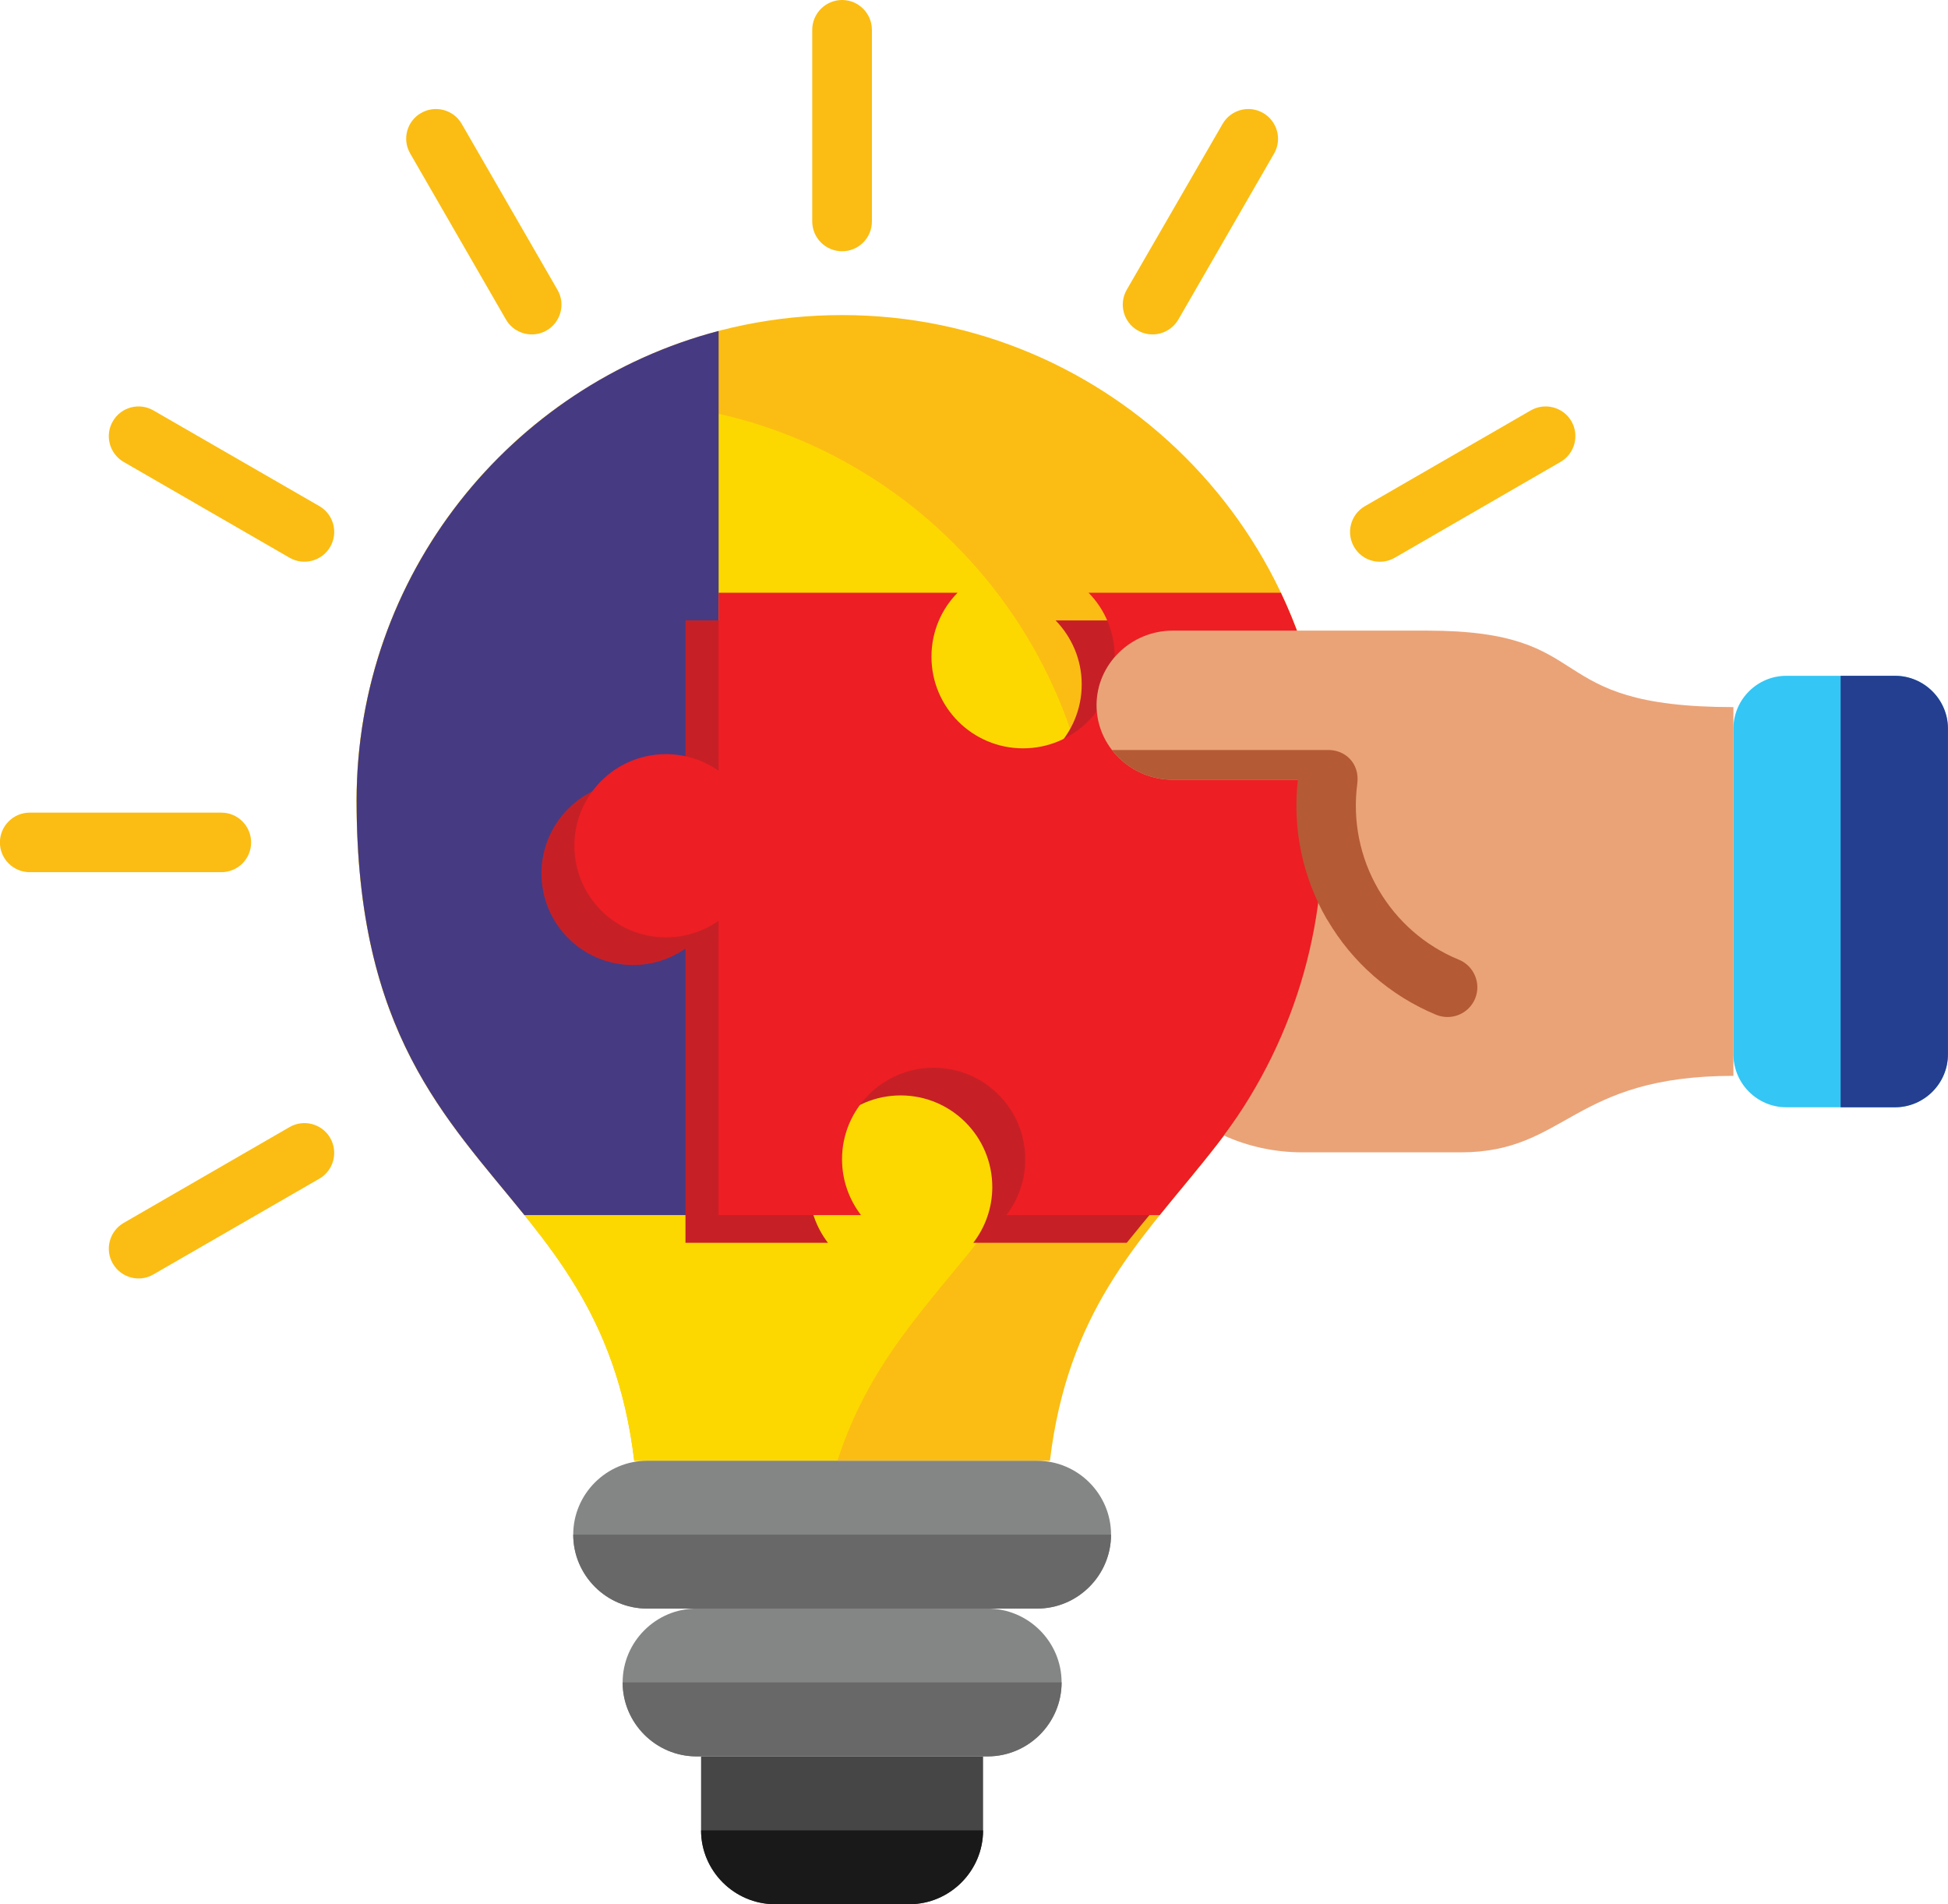 <?xml version="1.0" encoding="UTF-8"?>
<!DOCTYPE svg PUBLIC '-//W3C//DTD SVG 1.0//EN'
          'http://www.w3.org/TR/2001/REC-SVG-20010904/DTD/svg10.dtd'>
<svg height="446.6" preserveAspectRatio="xMidYMid meet" version="1.0" viewBox="23.3 26.1 457.0 446.6" width="457.0" xmlns="http://www.w3.org/2000/svg" xmlns:xlink="http://www.w3.org/1999/xlink" zoomAndPan="magnify"
><g
  ><g
    ><path clip-rule="evenodd" d="M220.85,100c62.9,0,113.9,51,113.9,113.9c0,89.69-56.83,85.63-65.14,154.83h-97.51 c-8.28-69.19-65.14-65.14-65.14-154.83C106.95,150.99,157.95,100,220.85,100L220.85,100z" fill="#fbbd13" fill-rule="evenodd"
    /></g
    ><g
    ><path clip-rule="evenodd" d="M219.77,368.72h-47.68c-8.28-69.19-65.14-65.14-65.14-154.83c0-38.38,18.99-72.31,48.08-92.95 c3.83-0.4,7.71-0.6,11.62-0.6c62.93,0,113.9,51,113.9,113.9C280.55,314.1,235.51,319.66,219.77,368.72L219.77,368.72z" fill="#fcd800" fill-rule="evenodd"
    /></g
    ><g
    ><path clip-rule="evenodd" d="M146.33,311.1c-18.34-22.76-39.37-42.66-39.37-97.2c0-52.89,36.06-97.34,84.93-110.18V311.1H146.33z" fill="#463a83" fill-rule="evenodd"
    /></g
    ><g
    ><path clip-rule="evenodd" d="M187.77,438.06h66.16v17.35c0,9.52-7.79,17.32-17.32,17.32h-31.49c-9.52,0-17.35-7.8-17.35-17.32V438.06z" fill="#464647" fill-rule="evenodd"
    /></g
    ><g
    ><path clip-rule="evenodd" d="M253.93,455.41c0,9.52-7.79,17.32-17.32,17.32h-31.49c-9.52,0-17.35-7.8-17.35-17.32H253.93z" fill="#191919" fill-rule="evenodd"
    /></g
    ><g
    ><path clip-rule="evenodd" d="M186.69,438.06h68.31c9.55,0,17.35-7.8,17.35-17.35l0,0c0-9.52-7.79-17.32-17.35-17.32h-68.31 c-9.52,0-17.32,7.8-17.32,17.32l0,0C169.37,430.26,177.17,438.06,186.69,438.06L186.69,438.06z" fill="#848585" fill-rule="evenodd"
    /></g
    ><g
    ><path clip-rule="evenodd" d="M186.69,438.06h68.31c9.55,0,17.35-7.8,17.35-17.35H169.37C169.37,430.26,177.17,438.06,186.69,438.06 L186.69,438.06z" fill="#686868" fill-rule="evenodd"
    /></g
    ><g
    ><path clip-rule="evenodd" d="M175.1,368.72h91.5c9.55,0,17.35,7.8,17.35,17.32l0,0c0,9.55-7.8,17.35-17.35,17.35h-91.5 c-9.52,0-17.32-7.8-17.32-17.35l0,0C157.78,376.52,165.58,368.72,175.1,368.72L175.1,368.72z" fill="#848585" fill-rule="evenodd"
    /></g
    ><g
    ><path clip-rule="evenodd" d="M283.95,386.04c0,9.55-7.8,17.35-17.35,17.35h-91.5c-9.52,0-17.32-7.8-17.32-17.35H283.95z" fill="#686868" fill-rule="evenodd"
    /></g
    ><g
    ><path d="M75.21,216.7c3.88,0,7,3.12,7,7c0,3.86-3.12,6.97-7,6.97H30.28c-3.85,0-7-3.12-7-6.97c0-3.88,3.15-7,7-7 H75.21z M299.74,101.05c-1.96,3.34-6.21,4.48-9.55,2.55c-3.34-1.93-4.48-6.21-2.55-9.55l22.48-38.89c1.93-3.34,6.21-4.48,9.52-2.55 c3.34,1.93,4.48,6.21,2.55,9.52L299.74,101.05z M350.51,156.92c-3.34,1.93-7.63,0.79-9.55-2.55c-1.93-3.34-0.79-7.63,2.55-9.55 l38.89-22.45c3.34-1.93,7.63-0.79,9.55,2.52c1.93,3.34,0.79,7.63-2.55,9.55L350.51,156.92z M98.22,144.81 c3.35,1.93,4.48,6.21,2.55,9.55c-1.93,3.34-6.21,4.48-9.55,2.55L52.3,134.44c-3.32-1.93-4.48-6.21-2.52-9.55 c1.93-3.32,6.21-4.45,9.52-2.52L98.22,144.81z M154.07,94.05c1.96,3.34,0.79,7.63-2.52,9.55c-3.34,1.93-7.63,0.79-9.55-2.55 l-22.45-38.92c-1.96-3.32-0.82-7.6,2.52-9.52c3.35-1.93,7.63-0.79,9.55,2.55L154.07,94.05z M227.85,78.03c0,3.88-3.12,7-7,7 c-3.85,0-7-3.12-7-7V33.1c0-3.86,3.15-7,7-7c3.88,0,7,3.15,7,7V78.03z M91.22,290.46c3.34-1.93,7.63-0.79,9.55,2.55 s0.79,7.63-2.55,9.55L59.3,325.01c-3.32,1.96-7.6,0.79-9.52-2.52c-1.96-3.34-0.79-7.63,2.52-9.55L91.22,290.46z" fill="#fbbd13"
    /></g
    ><g
    ><path clip-rule="evenodd" d="M316.07,171.63c7,14.77,10.94,31.32,10.94,48.76c0,54.57-21.03,74.44-39.37,97.2h-36 c2.78-3.63,4.45-8.16,4.45-13.07c0-11.88-9.64-21.49-21.49-21.49c-11.88,0-21.49,9.61-21.49,21.49c0,4.9,1.64,9.44,4.42,13.07 h-33.42v-69.02c-3.49,2.47-7.74,3.88-12.3,3.88c-11.88,0-21.49-9.61-21.49-21.49c0-11.85,9.61-21.49,21.49-21.49 c4.56,0,8.82,1.45,12.3,3.88v-41.73h56.07c-3.77,3.88-6.09,9.16-6.09,15c0,11.88,9.61,21.49,21.49,21.49 c11.85,0,21.49-9.61,21.49-21.49c0-5.84-2.35-11.11-6.12-15H316.07z" fill="#c62026" fill-rule="evenodd"
    /></g
    ><g
    ><path clip-rule="evenodd" d="M323.8,165.14c7.03,14.77,10.94,31.29,10.94,48.76c0,54.54-21.03,74.44-39.37,97.2H259.4 c2.78-3.63,4.42-8.16,4.42-13.1c0-11.85-9.61-21.46-21.49-21.46c-11.85,0-21.49,9.61-21.49,21.46c0,4.93,1.67,9.47,4.45,13.1 h-33.42v-69.02c-3.49,2.44-7.74,3.88-12.33,3.88c-11.85,0-21.49-9.61-21.49-21.49s9.64-21.49,21.49-21.49 c4.59,0,8.84,1.45,12.33,3.88v-41.73h56.07c-3.8,3.85-6.12,9.16-6.12,15c0,11.88,9.61,21.49,21.49,21.49 c11.88,0,21.49-9.61,21.49-21.49c0-5.84-2.32-11.14-6.12-15H323.8z" fill="#ed1e24" fill-rule="evenodd"
    /></g
    ><g
    ><path clip-rule="evenodd" d="M358.02,174.01c41.33,0,25.65,17.94,71.94,17.94v86.49c-37.98,0-39.09,17.94-63.95,17.94h-37.13 c-6.58,0-12.81-1.39-18.45-3.94c17.23-23.27,25.29-51.93,22.62-80.62c-0.43-2.01-2.35-2.83-4.17-2.83h-30.44 c-9.84,0-17.89-7.88-17.89-17.49l0,0c0-9.61,8.05-17.49,17.89-17.49H358.02z" fill="#eaa377" fill-rule="evenodd"
    /></g
    ><g
    ><path d="M334.38,202.02c4.39-0.28,7.97,3.06,7.34,7.88c-1.16,8.79,0.68,17.43,4.9,24.72c0.06,0.11,0.11,0.23,0.2,0.34 c4.2,7.11,10.66,12.93,18.74,16.24c3.57,1.47,5.27,5.56,3.8,9.13c-1.47,3.54-5.53,5.24-9.1,3.8 c-10.97-4.54-19.76-12.42-25.48-22.14c-0.08-0.11-0.17-0.26-0.25-0.37c-5.56-9.64-8.08-21.03-6.75-32.63h-29.34 c-5.81,0-11-2.75-14.26-6.97H334.38z" fill="#b45a35"
    /></g
    ><g
    ><path clip-rule="evenodd" d="M442.35,184.61h25.51c6.83,0,12.42,5.58,12.42,12.39v76.39c0,6.83-5.58,12.42-12.42,12.42h-25.51 c-6.8,0-12.39-5.58-12.39-12.42V197C429.96,190.2,435.55,184.61,442.35,184.61L442.35,184.61z" fill="#34c6f4" fill-rule="evenodd"
    /></g
    ><g
    ><path clip-rule="evenodd" d="M455.11,184.61h12.76c6.83,0,12.42,5.58,12.42,12.39v76.39c0,6.83-5.58,12.42-12.42,12.42h-12.76V184.61z" fill="#243e90" fill-rule="evenodd"
    /></g
  ></g
></svg
>
